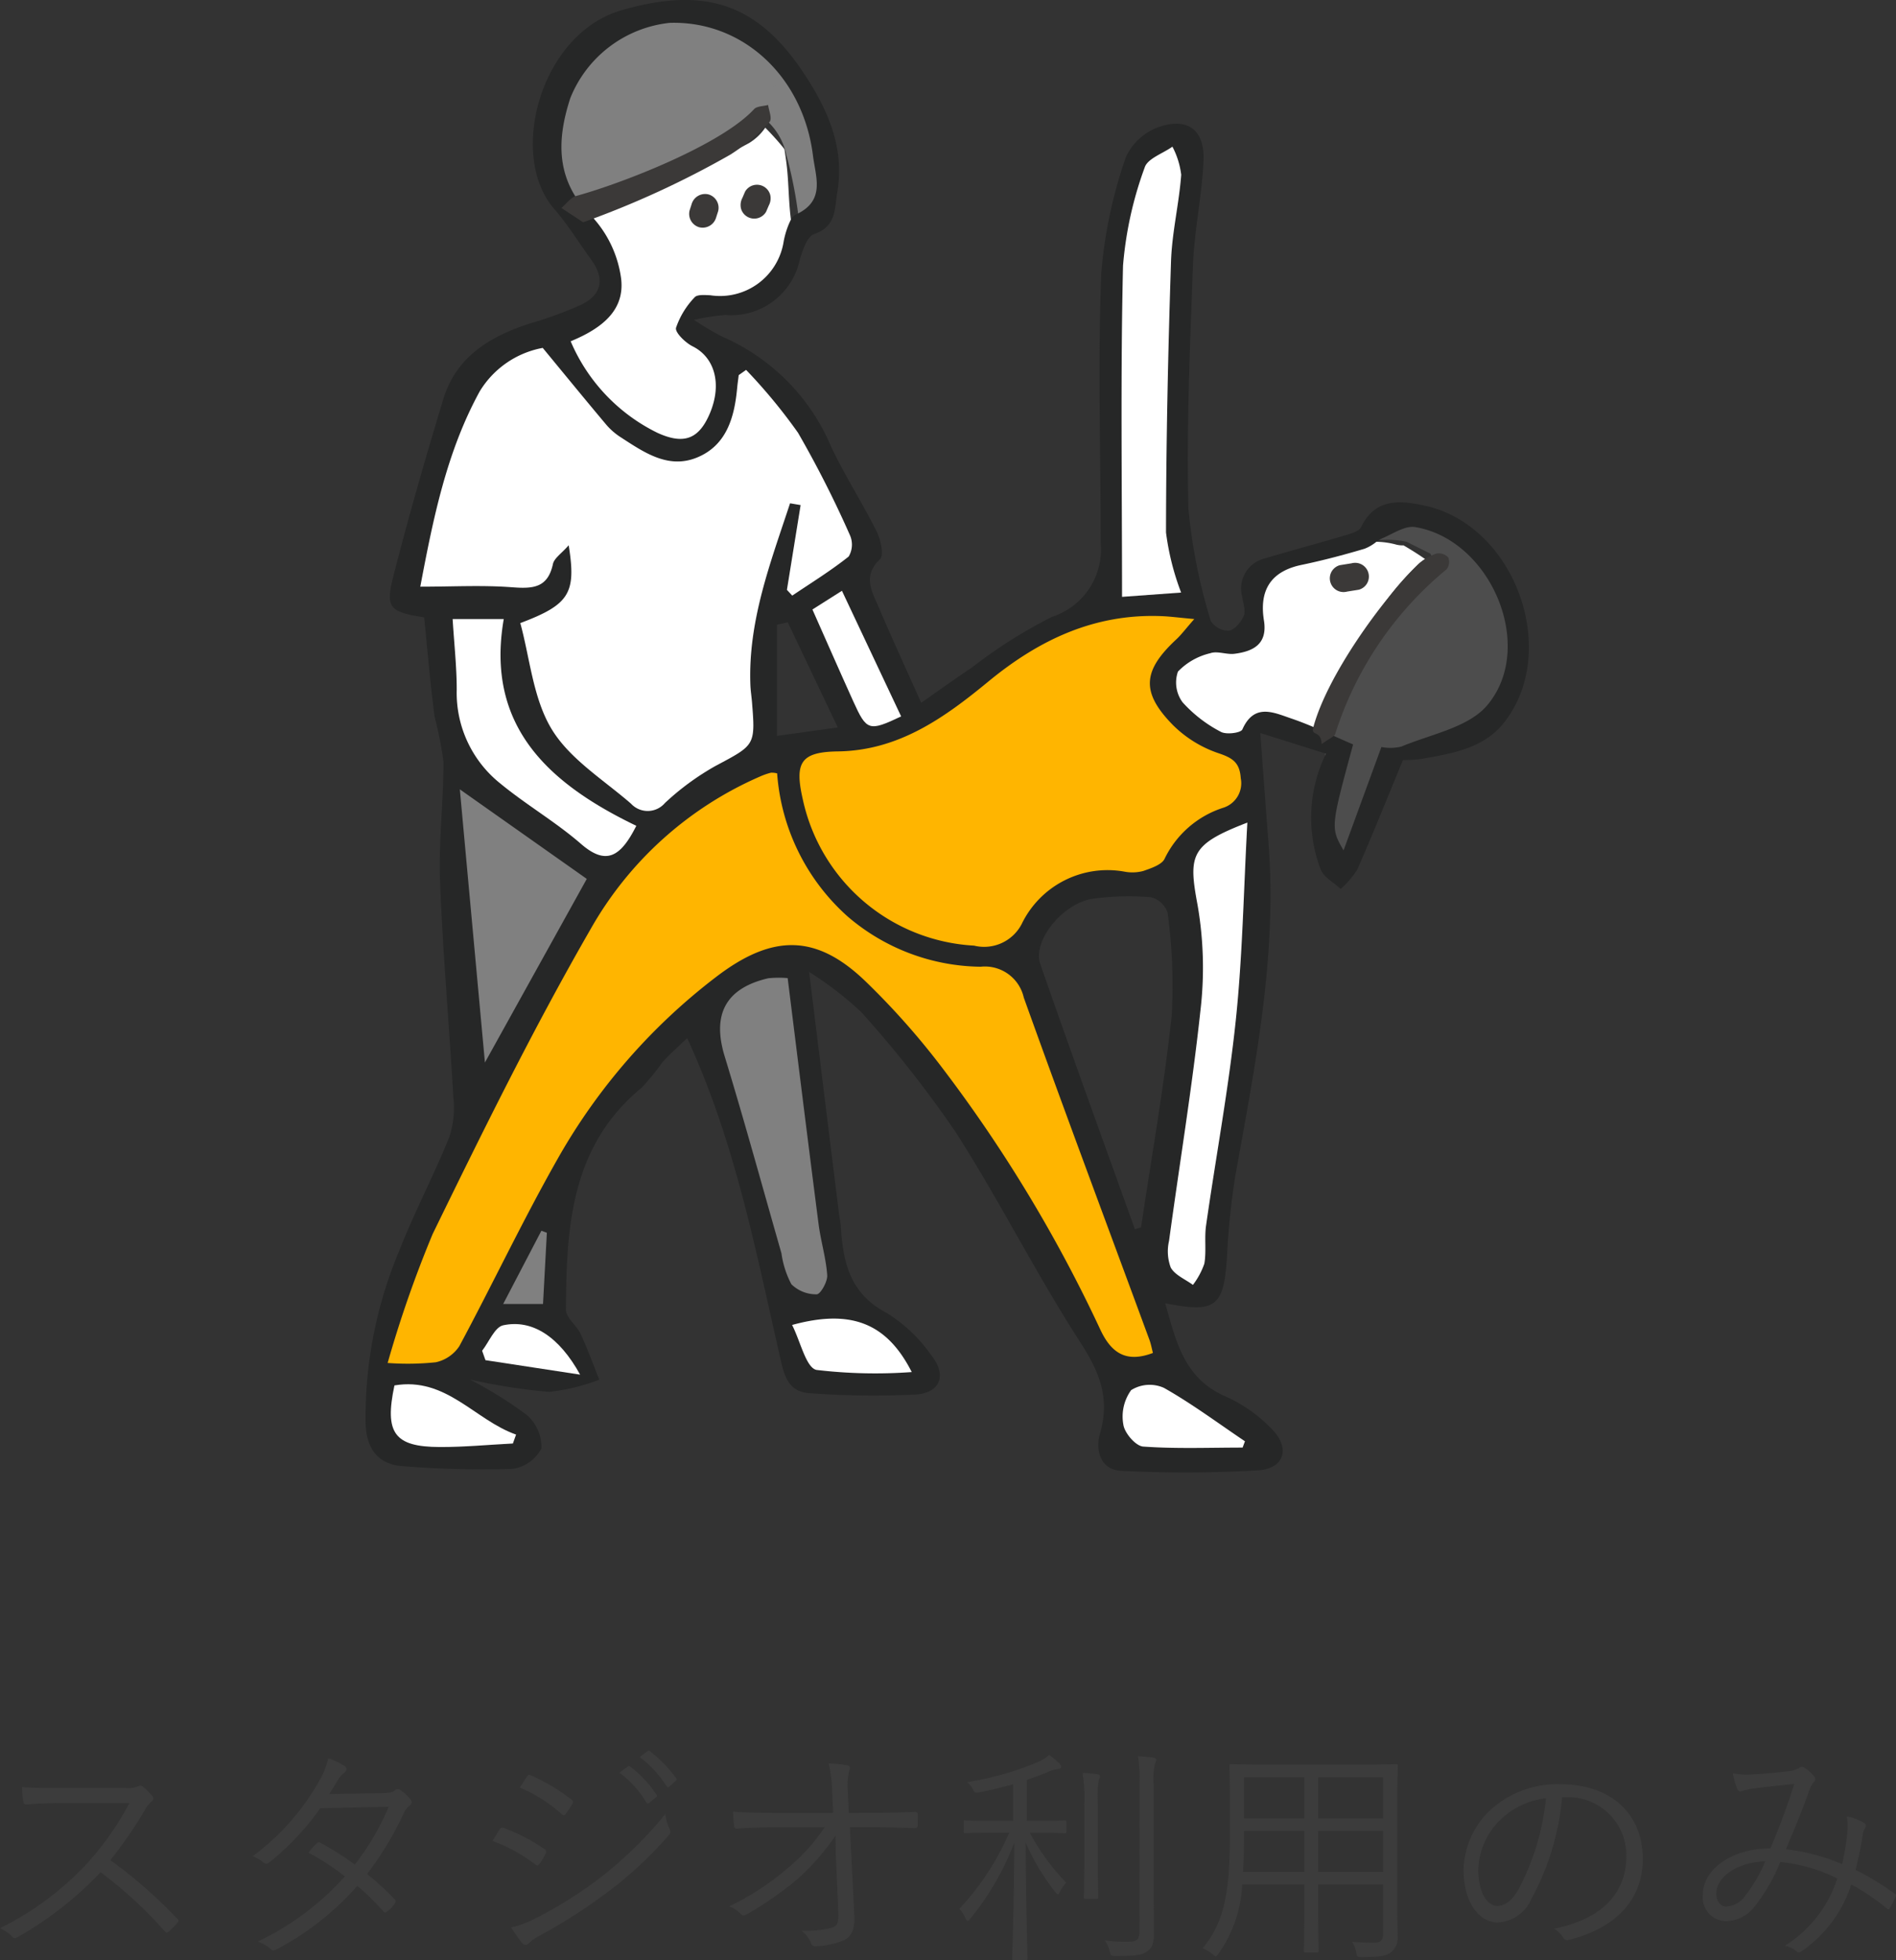 <svg xmlns="http://www.w3.org/2000/svg" width="122.673" height="126.768" viewBox="0 0 122.673 126.768">
  <rect x="0" y="0" width="122.673" height="126.768" fill="#333333" stroke="none"/>
  <g id="img_price-ticket" transform="translate(-321.875 -4506.529)">
    <path id="パス_105" data-name="パス 105" d="M-57.375-10.065c-.93,0-1.59,0-2.325-.06a5.809,5.809,0,0,0,.09.96c.03.12.045.165.18.165.675-.045,1.32-.09,2.16-.09h4.515A18.856,18.856,0,0,1-55.6-5.07,19.394,19.394,0,0,1-61.125-1a2.566,2.566,0,0,1,.78.54c.12.135.21.12.375.03A22.933,22.933,0,0,0-54.615-4.62a27.411,27.411,0,0,1,4.14,3.81c.1.12.165.12.27.03a6.115,6.115,0,0,0,.54-.54c.12-.15.12-.2-.015-.315A30.723,30.723,0,0,0-53.985-5.4a27.249,27.249,0,0,0,2.22-3.225,1.981,1.981,0,0,1,.435-.555c.135-.12.165-.225.075-.345a3.973,3.973,0,0,0-.615-.615.257.257,0,0,0-.3-.045,1.569,1.569,0,0,1-.855.12Zm17.55.39c.24-.36.375-.585.54-.87a1.752,1.752,0,0,1,.435-.51c.165-.12.21-.3.03-.42a4.093,4.093,0,0,0-1.065-.51,5.212,5.212,0,0,1-.6,1.485,15.47,15.47,0,0,1-4.29,4.845,2.759,2.759,0,0,1,.72.42c.135.105.24.075.39-.045A17.026,17.026,0,0,0-40.4-8.76l4.425-.09a16.6,16.6,0,0,1-2.19,3.735A20.143,20.143,0,0,0-40.4-6.525a.167.167,0,0,0-.24.045,4.067,4.067,0,0,0-.525.6,16.009,16.009,0,0,1,2.355,1.53,17.77,17.77,0,0,1-5.64,4.215,2.726,2.726,0,0,1,.84.48c.135.135.24.1.4.015a18.285,18.285,0,0,0,5.205-4.095,15.824,15.824,0,0,1,1.68,1.65c.075.09.12.105.24.015a2,2,0,0,0,.495-.51c.06-.105.105-.18.015-.27a16.476,16.476,0,0,0-1.8-1.65A21.48,21.48,0,0,0-34.98-8.475a1.153,1.153,0,0,1,.36-.45.257.257,0,0,0,.06-.4,3.407,3.407,0,0,0-.645-.6.3.3,0,0,0-.4.03c-.12.105-.285.15-.795.165Zm10.56,3.03a10.513,10.513,0,0,1,2.76,1.515c.12.105.2.09.285-.03a4.6,4.6,0,0,0,.39-.645.207.207,0,0,0-.075-.315,11.869,11.869,0,0,0-2.64-1.365.2.2,0,0,0-.255.105C-28.905-7.23-29.07-6.93-29.265-6.645Zm1.77-3.45A9.839,9.839,0,0,1-24.81-8.4c.12.1.18.135.27.03a4.852,4.852,0,0,0,.435-.645c.075-.135.09-.195-.045-.3a12.148,12.148,0,0,0-2.61-1.56c-.135-.06-.18-.06-.27.075C-27.18-10.59-27.345-10.3-27.5-10.095ZM-28.05-1.05a9.436,9.436,0,0,0,.7,1c.135.15.285.18.42.045a2.8,2.8,0,0,1,.72-.51,35.3,35.3,0,0,0,4.38-2.805,25.088,25.088,0,0,0,3.96-3.675.327.327,0,0,0,.075-.405,3.492,3.492,0,0,1-.285-.975A26.124,26.124,0,0,1-22.35-4.215a27.3,27.3,0,0,1-4.125,2.58A6.374,6.374,0,0,1-28.05-1.05Zm7-10.005a6.476,6.476,0,0,1,1.74,1.92.12.12,0,0,0,.195.03l.435-.36a.108.108,0,0,0,.03-.165,7.279,7.279,0,0,0-1.695-1.815.118.118,0,0,0-.165,0Zm1.32-1.005A7.164,7.164,0,0,1-18-10.185c.06.09.12.09.18.03l.4-.36c.075-.06.09-.105.045-.18a8.621,8.621,0,0,0-1.71-1.755c-.06-.045-.1-.03-.165.015ZM-7.05-5.85l.165,3.81c.03.765-.09.915-.465,1.02a6.568,6.568,0,0,1-1.92.18,2,2,0,0,1,.63.825c.045.135.1.18.3.18a5.079,5.079,0,0,0,1.83-.39c.465-.24.7-.66.66-1.59L-6.135-7.53H-4.65c.915,0,1.7.03,2.7.06.135,0,.2-.045.2-.165V-8.37c0-.1-.06-.15-.2-.15-1,.045-1.74.06-2.715.06H-6.21l-.06-1.4a4.107,4.107,0,0,1,.09-1.32c.075-.15.075-.3-.09-.345a6.579,6.579,0,0,0-1.245-.12A7.446,7.446,0,0,1-7.29-9.9l.075,1.44h-3.8c-.87,0-1.77,0-2.685-.075.015.3.045.7.075.9.015.15.06.21.18.2.81-.06,1.665-.09,2.445-.09H-7.77A12.127,12.127,0,0,1-10.14-4.9a17.137,17.137,0,0,1-3.8,2.49,2.156,2.156,0,0,1,.735.48c.12.135.225.135.435.015A21.844,21.844,0,0,0-9.45-4.245,15.377,15.377,0,0,0-7.065-6.99Zm14.925-2c0-.1-.015-.12-.12-.12s-.48.03-1.785.03H5.31V-10.59c.495-.165.945-.33,1.335-.5a2.333,2.333,0,0,1,.645-.195c.165-.015.24-.045.24-.135s-.03-.15-.135-.255A5.085,5.085,0,0,0,6.75-12.2a2.385,2.385,0,0,1-.675.435,19.625,19.625,0,0,1-4.62,1.32,1.762,1.762,0,0,1,.36.45c.135.255.135.255.435.21.75-.15,1.485-.33,2.175-.525v2.37H3.12c-1.29,0-1.695-.03-1.785-.03-.105,0-.105.015-.105.12v.585c0,.105,0,.12.105.12.09,0,.5-.03,1.785-.03H4.17A17.059,17.059,0,0,1,.945-2.25a1.83,1.83,0,0,1,.4.615c.045.12.09.165.135.165s.105-.045.18-.15A17.938,17.938,0,0,0,4.5-6.525C4.485-2.64,4.365.735,4.365.96c0,.105.015.12.12.12h.75c.105,0,.12-.015.12-.12,0-.225-.105-3.525-.12-7.5a14.421,14.421,0,0,0,1.92,3.21c.075.09.12.135.165.135s.075-.045.135-.165a2.512,2.512,0,0,1,.405-.585A14.4,14.4,0,0,1,5.505-7.17H5.97c1.305,0,1.7.03,1.785.03s.12-.015.12-.12ZM12.6-.84c0,.615-.2.72-.765.72A9.407,9.407,0,0,1,10.35-.21a1.946,1.946,0,0,1,.315.69c.09.315.09.315.375.315C12.45.8,12.75.735,13.1.5c.33-.225.435-.54.435-1.17,0-.585-.015-1.44-.015-2.265V-10.3a4.237,4.237,0,0,1,.075-1.305.7.7,0,0,0,.09-.285c0-.06-.075-.12-.18-.135a9.622,9.622,0,0,0-1-.09,9.665,9.665,0,0,1,.1,1.83ZM9.03-4.95C9.03-3.645,9-3.105,9-3.015c0,.105.015.12.12.12h.7c.105,0,.12-.015.12-.12,0-.09-.03-.63-.03-1.935V-9.03a6.741,6.741,0,0,1,.06-1.545.873.873,0,0,0,.075-.24c0-.075-.045-.12-.15-.135a9.393,9.393,0,0,0-.975-.09A10.274,10.274,0,0,1,9.03-9Zm11.64-6.63c-1.515,0-2.04-.03-2.13-.03-.105,0-.12.015-.12.12,0,.075.03.8.03,2.355v2.25c0,4.125-.555,5.67-1.755,7.185a2.788,2.788,0,0,1,.63.375c.1.105.165.15.21.15s.09-.06.18-.18a8.353,8.353,0,0,0,1.53-4.47h4.02V-2.04c0,1.7-.03,2.4-.03,2.49,0,.105.015.12.12.12h.72c.1,0,.12-.015.12-.12,0-.09-.03-.795-.03-2.49V-3.825h4.2V-.66c0,.4-.15.6-.525.6a14.548,14.548,0,0,1-1.485-.06,1.845,1.845,0,0,1,.27.69c.06.3.06.3.375.3,1.2,0,1.575-.09,1.86-.3A1.18,1.18,0,0,0,29.3-.465c0-.63-.015-1.32-.015-2.01v-6.66c0-1.56.03-2.28.03-2.355,0-.105-.015-.12-.12-.12-.09,0-.63.03-2.145.03ZM28.365-8.1h-4.2v-2.655h4.2Zm0,3.465h-4.2V-7.29h4.2Zm-5.1,0h-3.96c.03-.645.06-1.4.06-2.25V-7.29h3.9Zm0-3.465h-3.9v-2.655h3.9ZM40.23-9.465a3.751,3.751,0,0,1,3.87,3.8c0,2.505-1.71,4.11-4.68,4.7a1.744,1.744,0,0,1,.585.555.3.3,0,0,0,.39.165c3.255-.825,4.77-2.79,4.77-5.235,0-2.865-2-4.83-5.355-4.83a6.4,6.4,0,0,0-4.5,1.665A5.447,5.447,0,0,0,33.57-4.77c0,2.175,1.065,3.4,2.19,3.4A2.5,2.5,0,0,0,37.965-2.91a16.745,16.745,0,0,0,1.98-6.555ZM38.9-9.4A15.928,15.928,0,0,1,37.14-3.54c-.435.765-.885,1.1-1.4,1.1-.54,0-1.215-.7-1.215-2.34a4.651,4.651,0,0,1,1.44-3.24A5.054,5.054,0,0,1,38.9-9.4Zm19.17,4.26a12.833,12.833,0,0,0-3.645-.96c.5-1.2.96-2.265,1.455-3.645a2.114,2.114,0,0,1,.36-.72c.12-.1.12-.21,0-.36a2.627,2.627,0,0,0-.645-.57.276.276,0,0,0-.315.03,1.481,1.481,0,0,1-.69.21c-.825.1-1.635.18-2.295.21a4.359,4.359,0,0,1-1.305-.075,5.127,5.127,0,0,0,.315,1.08.2.2,0,0,0,.18.09.4.4,0,0,0,.18-.045,4.218,4.218,0,0,1,.66-.135c.525-.075,1.6-.195,2.64-.3a42.866,42.866,0,0,1-1.545,4.17C50.91-6.15,49.05-4.815,49.05-3.15a1.525,1.525,0,0,0,1.515,1.695,2.379,2.379,0,0,0,1.845-.96A11.507,11.507,0,0,0,54.06-5.28a10.616,10.616,0,0,1,3.69,1.065A8.051,8.051,0,0,1,54.36.135a1.6,1.6,0,0,1,.765.375c.135.09.195.075.375-.06a8.3,8.3,0,0,0,3.15-4.275A13.991,13.991,0,0,1,60.945-2.28c.06.06.135.09.195,0,.12-.2.285-.54.39-.75.03-.09.03-.15-.06-.195A18.469,18.469,0,0,0,58.935-4.77c.18-.705.36-1.605.465-2.28a.912.912,0,0,1,.165-.45.209.209,0,0,0-.075-.3,3.153,3.153,0,0,0-1.125-.42,3.388,3.388,0,0,1,.045.96A17.635,17.635,0,0,1,58.065-5.145Zm-4.98-.18a9.365,9.365,0,0,1-1.275,2.19A1.62,1.62,0,0,1,50.6-2.4c-.42,0-.675-.345-.675-.84C49.92-4.32,51.285-5.265,53.085-5.325Z" transform="translate(383 4632.217)" fill="#3c3c3c"/>
    <g id="グループ_40" data-name="グループ 40" transform="translate(143.709 4344.942)">
      <path id="パス_40" data-name="パス 40" d="M256.087,255.654s-5.061.355-5.328.355-4.173,1.332-4.173,1.332l-7.281,5.505-4.884,1.687-3.463.088-4.262,2.22-6.127,4-4.706,6.3-7.814,15.184-4.795,12.431,4.084.622,1.421-.444L210,302.892l4.44-8.7,3.552-5.683,7.725-7.814,4.084-2.131,2.93,1.065,4,3.2,8.879,13.141,5.239,9.412,3.463-.533-9.057-25.928,1.243-2.93,2.575-1.687,5.683-.888,1.6-2.664,3.285-1.776.089-4-3.374-1.332-1.865-2.131.355-2.575,1.332-1.332.71.089Z" transform="translate(-0.856 -55.007)" fill="#ffb500"/>
      <path id="パス_41" data-name="パス 41" d="M215.815,281.742l9.146,6.66s-7.9,15.006-8.169,14.917-1.332-12.431-1.332-12.431l-.444-7.015Zm5.683,35.517-.178-7.814-3.729,6.926Zm10.211-17.67,3.907,14.119,2.309,2.753,2.131-.711-.8-6.748-1.687-14.3-.888-.888-1.953.533-3.552,2.841Z" transform="translate(-7.734 -70.262)" fill="gray"/>
      <path id="パス_42" data-name="パス 42" d="M245.92,168.415l-3.67,3.67-6.512,2.841-4.144,1.776-1.539-5.564,2.013-4.262,3.67-2.723,3.907-.592,3.552,1.066Z" transform="translate(-16.528 -1.154)" fill="gray"/>
      <path id="パス_43" data-name="パス 43" d="M264.611,176.252a4.114,4.114,0,0,1,1.128,2.069,27.982,27.982,0,0,1,.829,4.321l.947-.237.947-2.131-1.007-4.321-1.6-2.841-1.3,1.184Z" transform="translate(-36.702 -6.74)" fill="gray"/>
      <path id="パス_44" data-name="パス 44" d="M353.244,243.768s.888-.118,1.717-.177a6.088,6.088,0,0,1,1.6.118l1.539.769.355.71-4.025,5.209-1.776,3.137-1.421,3.079.414,6.985.888,1.125,3.019-6.748,2.072-.769,4.321-1.065,2.19-4.617-1.125-5.091-3.611-3.788-3.138-.533Z" transform="translate(-87.387 -47.088)" fill="#4d4d4d"/>
      <g id="グループ_17" data-name="グループ 17" transform="translate(201.791 161.586)">
        <path id="パス_45" data-name="パス 45" d="M205.611,201.511c-2.242-.358-2.52-.6-1.992-2.672.979-3.836,2.078-7.645,3.227-11.435.839-2.765,3.047-4.078,5.638-4.91a24.368,24.368,0,0,0,3.3-1.207c1.329-.651,1.523-1.691.635-2.906-.8-1.1-1.515-2.271-2.4-3.291-3.008-3.452-.89-11.326,4.359-12.84,5.347-1.541,8.777-.489,11.807,4.093,1.507,2.279,2.649,4.763,2.156,7.664-.184,1.084-.054,2.228-1.5,2.715-.446.151-.737,1.033-.923,1.635a4.537,4.537,0,0,1-4.827,3.6,14.467,14.467,0,0,0-2.024.313,17.5,17.5,0,0,0,1.84,1.092,13.465,13.465,0,0,1,7.052,7.151c.884,1.857,2.007,3.6,2.925,5.44.264.529.487,1.538.22,1.793-1.168,1.112-.5,2.129-.063,3.16.833,1.953,1.724,3.882,2.727,6.126,1.194-.831,2.214-1.57,3.264-2.265a31.422,31.422,0,0,1,5.211-3.295,4.575,4.575,0,0,0,3.138-4.774c0-5.8-.184-11.6.034-17.4a30.271,30.271,0,0,1,1.6-7.561,3.718,3.718,0,0,1,2.219-1.967c1.833-.593,2.893.279,2.8,2.235-.1,2.236-.593,4.455-.678,6.691-.2,5.254-.426,10.518-.3,15.77a35.968,35.968,0,0,0,1.453,7.286,1.361,1.361,0,0,0,1.168.62c.376-.062.793-.56.964-.963.14-.333-.048-.808-.1-1.218a2,2,0,0,1,1.447-2.489c1.688-.506,3.392-.955,5.081-1.459.418-.125,1.014-.263,1.163-.572.931-1.925,2.6-1.717,4.15-1.377,5.781,1.272,8.724,9.315,5.144,13.962-1.339,1.739-3.383,2.045-5.367,2.405a8.451,8.451,0,0,1-1.219.072c-1.014,2.452-1.946,4.784-2.955,7.081a5.706,5.706,0,0,1-1.076,1.257c-.447-.422-1.117-.763-1.3-1.279a9.378,9.378,0,0,1,.35-7.467l-4.252-1.337c.2,2.638.354,4.857.529,7.073.575,7.285-.85,14.367-2.127,21.471a46.121,46.121,0,0,0-.552,5.277c-.205,3.282-.705,3.711-4,3.053.7,2.47,1.216,4.879,3.927,6.038a9.573,9.573,0,0,1,3.005,2.136c1.174,1.212.759,2.521-.906,2.631a81.235,81.235,0,0,1-8.865.032c-1.4-.061-1.68-1.388-1.379-2.425.656-2.257-.023-3.949-1.27-5.876-2.853-4.409-5.213-9.137-8.045-13.56a72.964,72.964,0,0,0-6.131-7.8,22.2,22.2,0,0,0-3.377-2.6c.689,5.57,1.3,10.542,1.92,15.515.044.352.118.7.14,1.055.147,2.279.625,4.27,2.962,5.482a9.9,9.9,0,0,1,2.922,2.793c.985,1.257.518,2.393-1.064,2.483a56,56,0,0,1-6.888-.09c-1.492-.1-1.661-1.414-1.933-2.6-1.56-6.83-2.883-13.731-5.949-20.357-.556.535-1.112,1.018-1.6,1.558a15.249,15.249,0,0,1-1.342,1.646c-4.6,3.782-4.874,9.043-4.9,14.362,0,.517.691,1.008.95,1.564.448.964.809,1.968,1.207,2.956a12.858,12.858,0,0,1-3.256.79,38.147,38.147,0,0,1-5.114-.8,26.866,26.866,0,0,1,3.664,2.281,2.761,2.761,0,0,1,.962,2.168,2.491,2.491,0,0,1-1.909,1.334,63.745,63.745,0,0,1-7.068-.18c-1.612-.112-2.347-1.152-2.4-2.755a27.8,27.8,0,0,1,2.2-11.231c.973-2.471,2.221-4.832,3.217-7.294a6.121,6.121,0,0,0,.262-2.563c-.266-4.654-.682-9.3-.862-13.959-.1-2.577.225-5.167.224-7.752a25.382,25.382,0,0,0-.576-2.91C206.006,205.821,205.83,203.7,205.611,201.511Zm6.218.37c.624,2.271.825,4.868,2.029,6.856,1.172,1.935,3.35,3.272,5.133,4.819a1.467,1.467,0,0,0,2.194-.04,16.858,16.858,0,0,1,3.276-2.4c2.552-1.364,2.588-1.3,2.354-4.176-.029-.353-.083-.706-.1-1.06-.156-4.157,1.311-7.926,2.567-11.747l.684.116-.886,5.482.345.371c1.227-.829,2.5-1.607,3.65-2.527a1.509,1.509,0,0,0,.086-1.369,69.147,69.147,0,0,0-3.363-6.632,35.338,35.338,0,0,0-3.36-4.067l-.478.338c-.035.278-.078.555-.1.834-.175,1.909-.687,3.723-2.61,4.5-1.857.754-3.422-.341-4.92-1.313a4.267,4.267,0,0,1-.936-.811c-1.355-1.61-2.687-3.241-4.114-4.97A6.049,6.049,0,0,0,209.2,186.9c-2.129,3.89-3,8.162-3.84,12.622,2.075,0,4.021-.111,5.947.038,1.329.1,2.3.05,2.633-1.5.083-.385.558-.685,1.021-1.217C215.459,199.95,215.015,200.683,211.829,201.881Zm-8.582,47.844a17.468,17.468,0,0,0,3.119-.046,2.454,2.454,0,0,0,1.519-1.04c2.175-4.048,4.139-8.213,6.41-12.2a38.833,38.833,0,0,1,10.212-11.683c3.641-2.782,6.472-2.785,9.669.3a48.923,48.923,0,0,1,4.829,5.421,92.561,92.561,0,0,1,10.357,17.1c.722,1.538,1.7,2.144,3.4,1.5-.076-.287-.126-.574-.225-.844-2.718-7.377-5.478-14.739-8.132-22.139a2.579,2.579,0,0,0-2.791-1.992,13.443,13.443,0,0,1-8.61-3.254,13.725,13.725,0,0,1-4.557-9.249,1.353,1.353,0,0,0-.4-.044,4.348,4.348,0,0,0-.669.23,23.234,23.234,0,0,0-11.023,9.925c-3.684,6.394-6.954,13.035-10.194,19.671A74.724,74.724,0,0,0,203.247,249.725Zm52.189-48.106c-1.014-.093-1.564-.167-2.116-.189-4.317-.171-7.9,1.513-11.179,4.207-2.838,2.335-5.8,4.485-9.761,4.541-2.413.034-2.82.718-2.268,3.121a12.011,12.011,0,0,0,11.076,9.438,2.736,2.736,0,0,0,3.077-1.387,6.171,6.171,0,0,1,6.64-3.4,2.741,2.741,0,0,0,1.233-.04c.509-.178,1.224-.412,1.39-.813a6.379,6.379,0,0,1,3.782-3.275,1.662,1.662,0,0,0,1.134-1.91c-.069-1.014-.518-1.309-1.445-1.619a7.656,7.656,0,0,1-2.949-1.825c-2.082-2.126-1.952-3.513.235-5.545C254.593,202.636,254.847,202.291,255.436,201.619Zm-40.347-17.956a11.674,11.674,0,0,0,5.623,5.923c1.744.793,2.7.376,3.4-1.305.778-1.888.282-3.587-1.132-4.291-.47-.234-1.151-.9-1.074-1.2a5.308,5.308,0,0,1,1.2-1.966c.166-.2.675-.153,1.024-.137a4.167,4.167,0,0,0,4.744-3.5c.151-.62.348-1.527.787-1.728,1.935-.884,1.276-2.419,1.107-3.794-.635-5.139-4.552-8.746-9.269-8.6a7.818,7.818,0,0,0-6.432,4.863c-.9,2.756-.96,5.372,1.413,7.693a7.3,7.3,0,0,1,1.843,3.78C218.707,181.592,217.158,182.809,215.089,183.663Zm52.455,26.23a3,3,0,0,0,1.291-.028c1.912-.8,4.344-1.235,5.556-2.671,3.189-3.779.228-10.725-4.674-11.524-.642-.1-1.4.421-2.085.713-.417.179-.757.567-1.181.691-1.347.4-2.707.759-4.081,1.045-2,.418-2.734,1.658-2.425,3.586.243,1.52-.666,2-1.9,2.16-.517.067-1.109-.2-1.573-.036a4.237,4.237,0,0,0-2.091,1.188,2.157,2.157,0,0,0,.3,1.984,8.764,8.764,0,0,0,2.469,1.907c.349.2,1.3.077,1.4-.153.766-1.723,2.035-1.089,3.153-.71,1.37.465,2.678,1.114,4.01,1.682-1.461,5.381-1.461,5.381-.618,6.853Zm-15.951,31.184.4-.122c.679-4.557,1.487-9.1,1.981-13.678a35.12,35.12,0,0,0-.262-6.67,1.535,1.535,0,0,0-1.086-1,17.518,17.518,0,0,0-3.714.091c-1.945.262-3.966,2.709-3.439,4.23C247.465,229.66,249.546,235.363,251.593,241.077Zm2.993-41.172a16.779,16.779,0,0,1-.978-3.888c.007-5.837.132-11.676.324-17.51.062-1.877.521-3.739.66-5.618a5.307,5.307,0,0,0-.568-1.816c-.621.443-1.616.77-1.795,1.349a24.007,24.007,0,0,0-1.4,6.334c-.169,7.1-.064,14.212-.064,21.428Zm4.286,14.876c-3.673,1.416-3.832,2.075-3.219,5.338a23.7,23.7,0,0,1,.183,6.825c-.536,4.976-1.356,9.922-2.03,14.884a2.989,2.989,0,0,0,.111,1.729c.274.487.939.754,1.433,1.118a4.908,4.908,0,0,0,.739-1.374c.139-.8-.005-1.65.11-2.458.633-4.435,1.459-8.847,1.926-13.3C258.559,223.4,258.627,219.223,258.871,214.782Zm-29.742,10.057a6.62,6.62,0,0,0-1.258.01c-2.77.642-3.642,2.354-2.82,5.044,1.291,4.226,2.456,8.491,3.674,12.739a6.085,6.085,0,0,0,.641,2,2.281,2.281,0,0,0,1.643.654c.238,0,.705-.814.677-1.232-.075-1.109-.415-2.2-.558-3.305C230.451,235.492,229.8,230.228,229.129,224.838Zm-19.588,5.456,6.589-11.872-8.214-5.792C208.466,218.611,208.982,224.216,209.541,230.294Zm9.794-15.3c-5.564-2.682-9.788-6.371-8.577-13.369h-3.307c.1,1.626.267,3.095.265,4.564a7.5,7.5,0,0,0,2.808,6.06c1.679,1.384,3.591,2.49,5.231,3.914C217.359,217.55,218.3,217.043,219.335,214.99Zm39.23,40.207.15-.406c-1.736-1.169-3.422-2.426-5.239-3.452a2.26,2.26,0,0,0-2.124.145,2.914,2.914,0,0,0-.5,2.248c.089.543.8,1.364,1.279,1.4C254.267,255.283,256.419,255.2,258.565,255.2Zm-47.215-.264.206-.576c-2.667-.934-4.519-3.749-7.869-3.178-.656,3.082,0,3.971,2.93,3.982C208.194,255.166,209.772,255.014,211.35,254.933Zm18.066-7.664c.541,1.059.9,2.773,1.582,2.908a32.374,32.374,0,0,0,6.158.137C235.556,247.171,233.256,246.215,229.416,247.269Zm7.054-39.354-3.828-8.123L230.733,201c.925,2.082,1.772,4.01,2.639,5.93S234.385,208.9,236.47,207.915Zm-4.1.709-3.236-6.8-.7.16v7.186Zm-23.01,40.311.216.609,6.123.936c-1.367-2.481-3.112-3.591-4.977-3.19C210.176,247.407,209.809,248.363,209.36,248.935Zm4.187-7.634-.353-.132-2.473,4.737H213.3Z" transform="translate(-201.791 -161.586)" fill="#262727"/>
        <path id="パス_46" data-name="パス 46" d="M216.855,233.565c3.186-1.2,3.63-1.93,3.131-5.033-.463.532-.938.832-1.021,1.217-.334,1.55-1.3,1.6-2.633,1.5-1.927-.149-3.873-.038-5.947-.038.843-4.461,1.711-8.733,3.84-12.622a6.049,6.049,0,0,1,4.081-2.819c1.427,1.729,2.759,3.36,4.114,4.97a4.265,4.265,0,0,0,.936.811c1.5.971,3.064,2.067,4.92,1.313,1.923-.781,2.435-2.6,2.61-4.5.025-.279.069-.556.1-.834l.478-.338a35.332,35.332,0,0,1,3.36,4.067,69.141,69.141,0,0,1,3.363,6.632,1.508,1.508,0,0,1-.086,1.369c-1.155.92-2.422,1.7-3.65,2.527l-.345-.371.886-5.482-.684-.116c-1.256,3.82-2.723,7.59-2.567,11.747.013.354.068.706.1,1.06.234,2.878.2,2.812-2.354,4.176a16.859,16.859,0,0,0-3.276,2.4,1.467,1.467,0,0,1-2.194.04c-1.783-1.547-3.961-2.884-5.133-4.819C217.679,238.433,217.479,235.837,216.855,233.565Z" transform="translate(-206.816 -193.271)" fill="#fff"/>
        <path id="パス_47" data-name="パス 47" d="M247.756,183.622c-.024-.172-.059-.445-.11-.747l-.069-.1c-.046-.054-.2-.241-.223-.269-.169-.2-.344-.393-.521-.585-.14-.151-.284-.3-.428-.447a3.368,3.368,0,0,1-1.056,1c-2.361,1.269-4.774,2.445-7.13,3.636l-.377-.248a14.178,14.178,0,0,1-3.007.987c.117.13.238.26.369.388a7.3,7.3,0,0,1,1.843,3.78c.387,2.2-1.163,3.418-3.232,4.272a11.674,11.674,0,0,0,5.623,5.923c1.744.793,2.7.376,3.4-1.305.778-1.888.282-3.587-1.132-4.291-.47-.234-1.151-.9-1.075-1.2a5.313,5.313,0,0,1,1.2-1.966c.166-.2.675-.153,1.024-.137a4.167,4.167,0,0,0,4.744-3.5,5.436,5.436,0,0,1,.468-1.4c0-.017-.007-.034-.009-.051C247.9,186.117,247.928,184.861,247.756,183.622Z" transform="translate(-220.517 -173.218)" fill="#fff"/>
        <path id="パス_48" data-name="パス 48" d="M342.335,246.136a5.127,5.127,0,0,0-1.242-.171,2.836,2.836,0,0,1-.771.451c-1.347.4-2.707.759-4.081,1.045-2,.418-2.734,1.658-2.425,3.586.243,1.52-.666,2-1.9,2.16-.517.067-1.109-.2-1.573-.036a4.237,4.237,0,0,0-2.091,1.188,2.157,2.157,0,0,0,.3,1.984,8.763,8.763,0,0,0,2.469,1.907c.349.2,1.3.077,1.4-.153.766-1.723,2.035-1.089,3.153-.71.824.279,1.624.626,2.421.981.245-.539.512-1.067.793-1.589a2.669,2.669,0,0,1,.039-.91,17.978,17.978,0,0,1,4.954-8.435,2.814,2.814,0,0,1,.46-.353c-.45-.316-.916-.607-1.393-.885A1.642,1.642,0,0,1,342.335,246.136Z" transform="translate(-275.663 -210.928)" fill="#fff"/>
        <path id="パス_49" data-name="パス 49" d="M323.508,213.265l-3.821.278c0-7.216-.105-14.325.064-21.428a24.011,24.011,0,0,1,1.4-6.334c.179-.579,1.174-.906,1.795-1.349a5.306,5.306,0,0,1,.568,1.816c-.139,1.879-.6,3.741-.66,5.618-.192,5.835-.317,11.673-.324,17.51A16.779,16.779,0,0,0,323.508,213.265Z" transform="translate(-270.714 -174.946)" fill="#fff"/>
        <path id="パス_50" data-name="パス 50" d="M332.021,289.694c-.245,4.442-.312,8.622-.747,12.763-.467,4.451-1.293,8.864-1.926,13.3-.115.808.029,1.656-.11,2.458a4.909,4.909,0,0,1-.739,1.374c-.495-.364-1.159-.631-1.433-1.118a2.988,2.988,0,0,1-.111-1.729c.674-4.963,1.494-9.908,2.03-14.884a23.707,23.707,0,0,0-.183-6.825C328.189,291.769,328.348,291.11,332.021,289.694Z" transform="translate(-274.941 -236.499)" fill="#fff"/>
        <path id="パス_51" data-name="パス 51" d="M227.306,271.368c-1.031,2.053-1.975,2.561-3.579,1.168-1.64-1.424-3.552-2.53-5.231-3.914a7.5,7.5,0,0,1-2.808-6.06c0-1.469-.164-2.938-.265-4.564h3.307C217.518,265,221.741,268.686,227.306,271.368Z" transform="translate(-209.762 -217.965)" fill="#fff"/>
        <path id="パス_52" data-name="パス 52" d="M327.6,381.314c-2.146,0-4.3.087-6.433-.066-.48-.035-1.19-.855-1.279-1.4a2.915,2.915,0,0,1,.5-2.248,2.26,2.26,0,0,1,2.124-.145c1.817,1.026,3.5,2.283,5.239,3.452Z" transform="translate(-270.827 -287.704)" fill="#fff"/>
        <path id="パス_53" data-name="パス 53" d="M213.691,380.995c-1.578.081-3.155.234-4.733.228-2.935-.011-3.586-.9-2.93-3.982,3.35-.571,5.2,2.244,7.869,3.178Z" transform="translate(-204.132 -287.649)" fill="#fff"/>
        <path id="パス_54" data-name="パス 54" d="M268.319,367.352c3.84-1.053,6.14-.1,7.74,3.044a32.368,32.368,0,0,1-6.158-.137C269.223,370.125,268.86,368.411,268.319,367.352Z" transform="translate(-240.694 -281.67)" fill="#fff"/>
        <path id="パス_55" data-name="パス 55" d="M277.228,261.717c-2.086.986-2.227.945-3.1-.983s-1.714-3.848-2.639-5.93l1.909-1.21Z" transform="translate(-242.549 -215.389)" fill="#fff"/>
        <path id="パス_56" data-name="パス 56" d="M220.019,369.514c.449-.572.816-1.528,1.362-1.646,1.865-.4,3.61.71,4.977,3.19l-6.123-.936Z" transform="translate(-212.45 -282.165)" fill="#fff"/>
        <path id="パス_57" data-name="パス 57" d="M233.776,185.522l-1.407-.927c.32-.267.6-.679.965-.779,2.932-.8,9.36-3.289,11.5-5.609.184-.2.6-.186.911-.272.047.366.26.837.108,1.076a12.813,12.813,0,0,1-2.545,2.131A59.793,59.793,0,0,1,233.776,185.522Z" transform="translate(-219.672 -171.146)" fill="#3b3938"/>
        <path id="パス_58" data-name="パス 58" d="M350.032,260.09c-.044-.932-.7-.485-.544-1.067.86-3.265,4.365-8.192,6.787-10.546a3.282,3.282,0,0,1,1.188-.708.846.846,0,0,1,.762.252.783.783,0,0,1-.108.765,22.658,22.658,0,0,0-7.209,10.651C350.861,259.6,350.568,259.7,350.032,260.09Z" transform="translate(-288.145 -211.971)" fill="#3b3938"/>
        <path id="パス_59" data-name="パス 59" d="M252.434,192.452l-.132.41a.9.9,0,0,0,.62,1.092.907.907,0,0,0,1.092-.62l.132-.41a.9.9,0,0,0-.62-1.092.908.908,0,0,0-1.092.62Z" transform="translate(-231.308 -179.258)" fill="#3b3938"/>
        <path id="パス_60" data-name="パス 60" d="M260.58,190.819l-.178.414a.976.976,0,0,0-.089.684.888.888,0,0,0,1.623.212l.178-.414a.971.971,0,0,0,.089-.684.888.888,0,0,0-1.623-.212Z" transform="translate(-235.995 -178.431)" fill="#3b3938"/>
        <path id="パス_61" data-name="パス 61" d="M353.509,249.288l-.76.122a.887.887,0,0,0-.531.408.888.888,0,0,0,1,1.3l.76-.122a.888.888,0,0,0,.531-.408.888.888,0,0,0-1-1.3Z" transform="translate(-289.684 -212.861)" fill="#3b3938"/>
      </g>
    </g>
  </g>
</svg>
